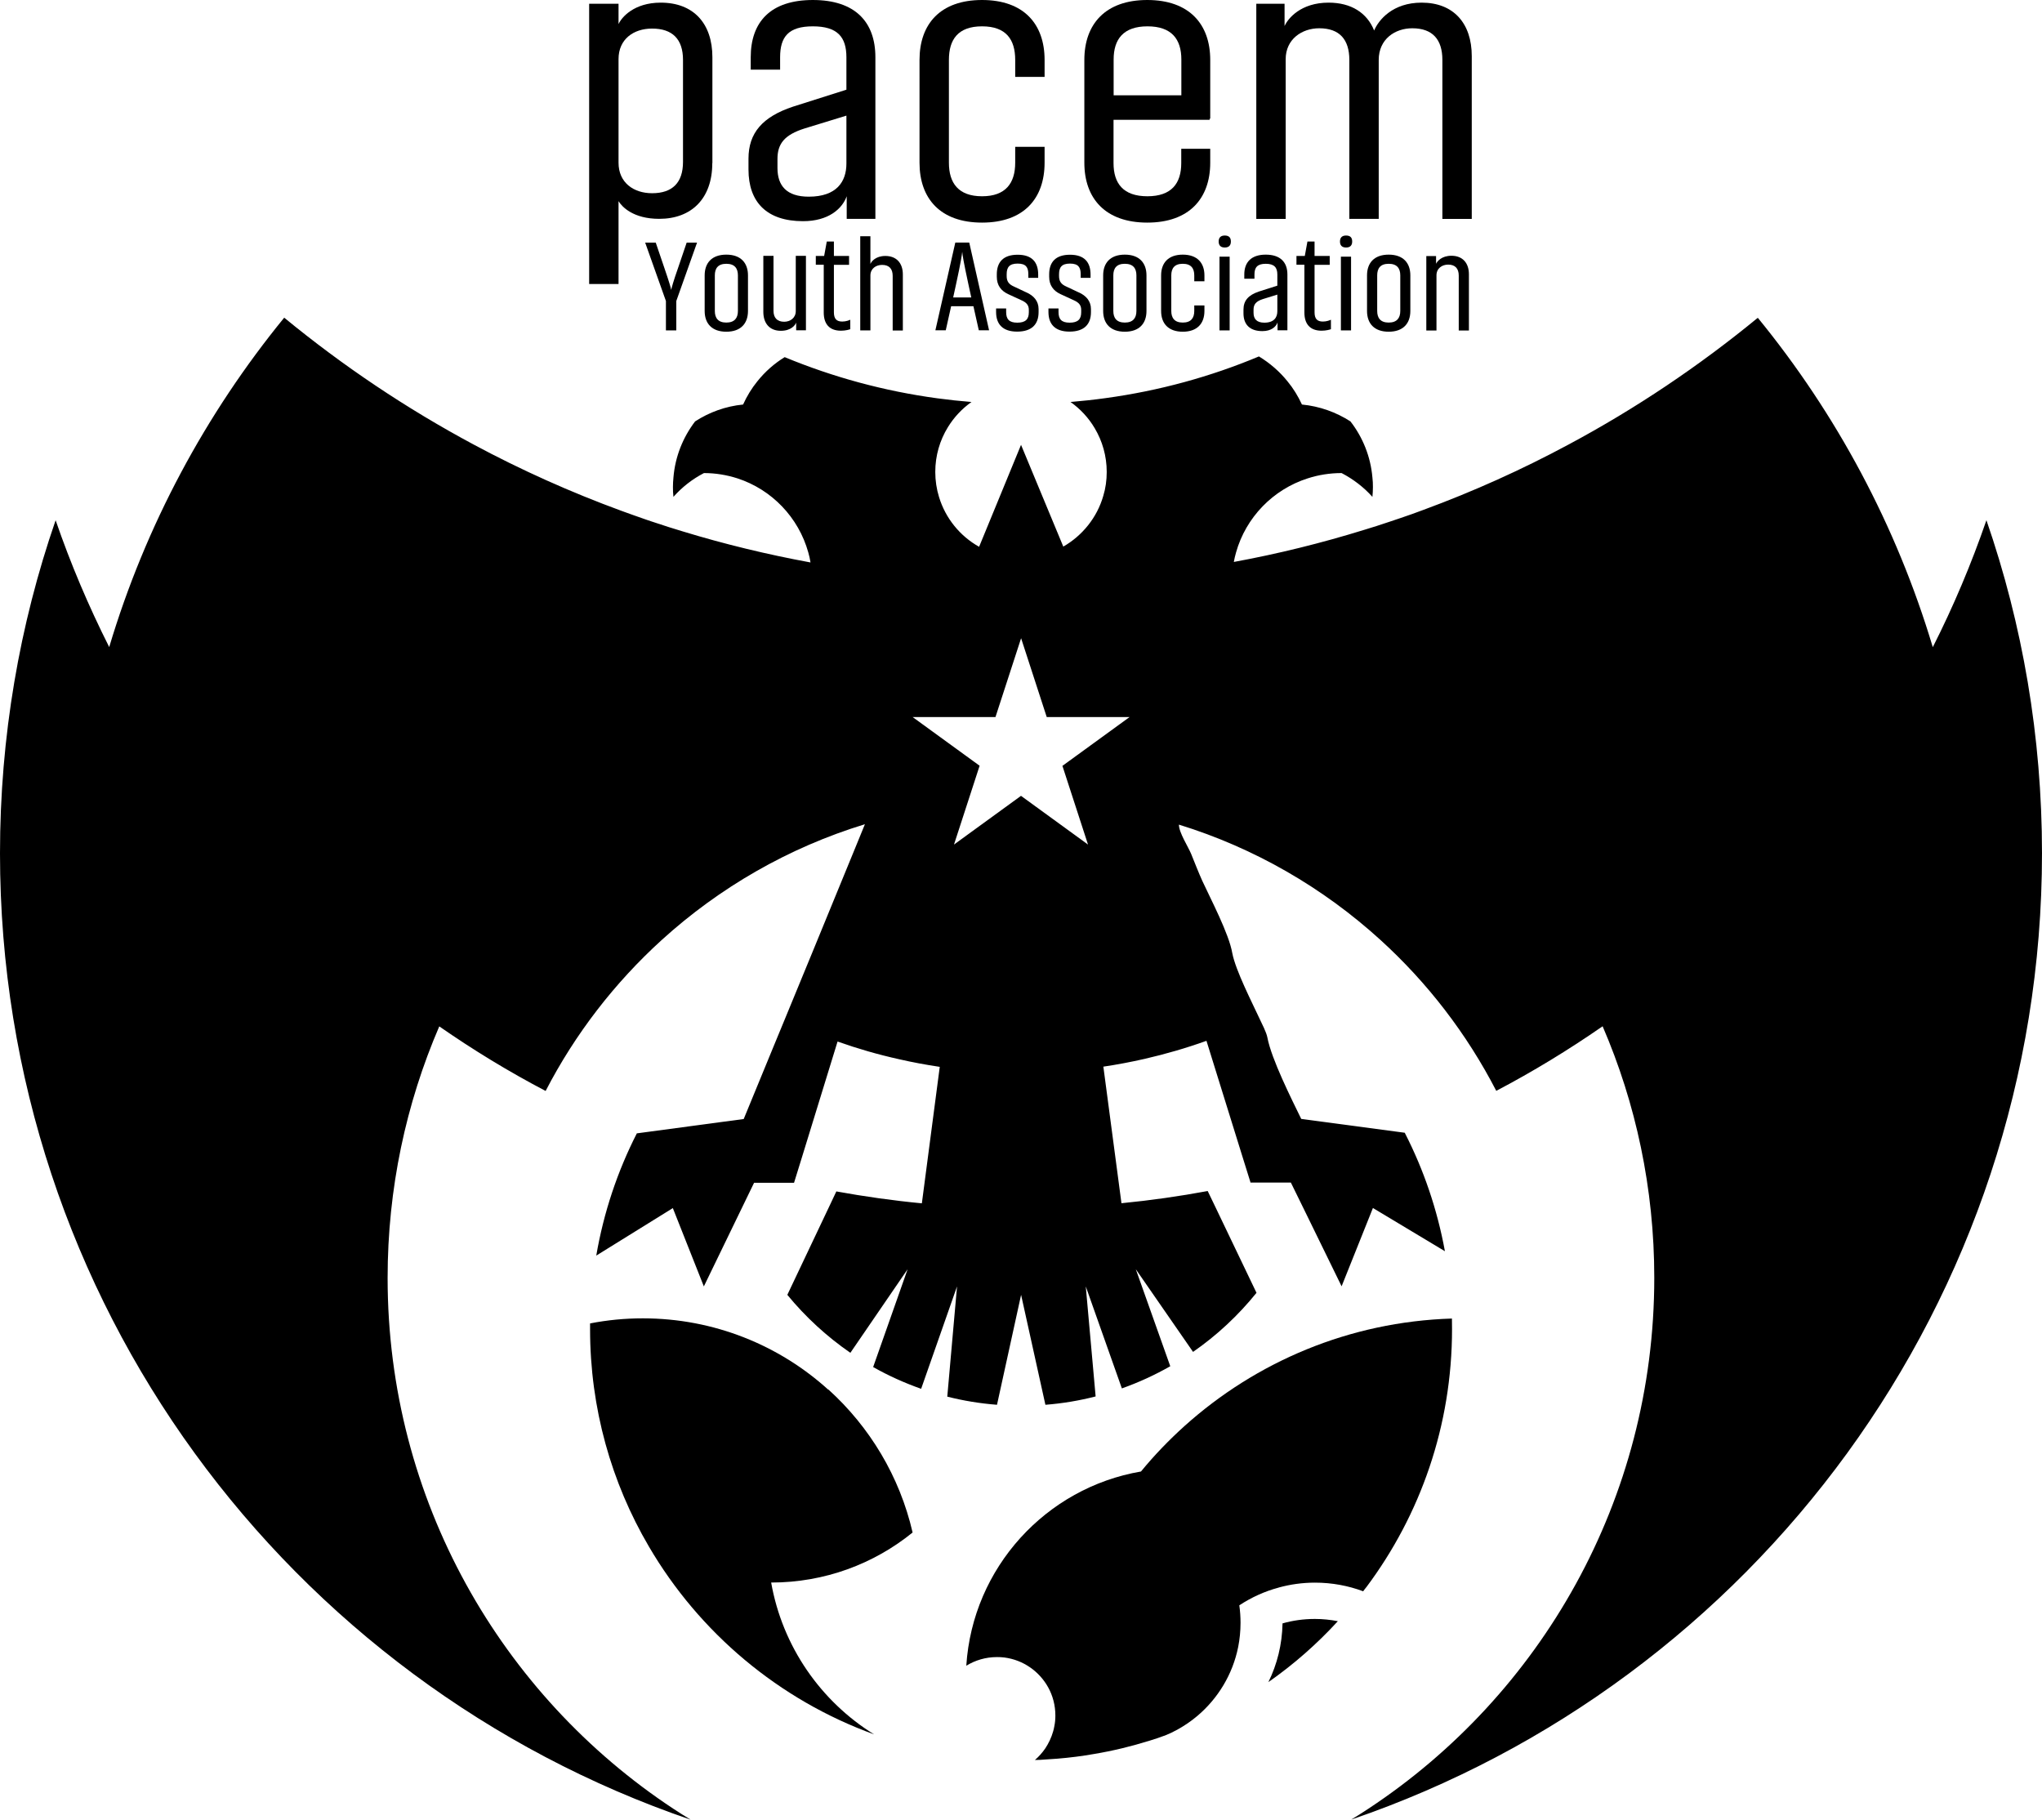 <?xml version="1.0" encoding="UTF-8"?>
<svg id="Layer_3" data-name="Layer 3" xmlns="http://www.w3.org/2000/svg" viewBox="0 0 200.82 178.95">
  <g>
    <g>
      <path d="M65.49,32.49v-2.89l-2.04-5.74h1.04l.85,2.5c.45,1.31.63,1.92.67,2.15.04-.22.22-.87.67-2.15l.85-2.5h1.02l-2.04,5.74v2.89h-1.01Z"/>
      <path d="M73.56,30.58c0,1.22-.7,2.04-2.13,2.04s-2.13-.82-2.13-2.04v-3.5c0-1.22.7-2.04,2.13-2.04s2.13.82,2.13,2.04v3.5ZM72.57,27.08c0-.69-.32-1.14-1.14-1.14s-1.13.45-1.13,1.14v3.5c0,.69.32,1.14,1.13,1.14s1.14-.45,1.14-1.14v-3.5Z"/>
      <path d="M79.26,25.17v7.31h-.96v-.76c-.09.26-.51.81-1.51.81-1.11,0-1.72-.74-1.72-1.86v-5.51h1v5.4c0,.69.36,1.08,1.05,1.08.59,0,1.14-.37,1.14-1.05v-5.43h1Z"/>
      <path d="M80.23,25.17h.82l.26-1.42h.7v1.42h1.49v.87h-1.49v4.67c0,.64.26.91.82.91.37,0,.69-.13.79-.18v.93c-.09.04-.47.15-.92.15-1.15,0-1.69-.68-1.69-1.79v-4.7h-.78v-.87Z"/>
      <path d="M84.6,32.49v-9.26h1v2.73c.1-.26.53-.79,1.47-.79,1.09,0,1.72.7,1.72,1.82v5.51h-1v-5.37c0-.7-.35-1.08-1.04-1.08-.6,0-1.15.36-1.15,1.04v5.4h-1Z"/>
      <path d="M95.32,23.85l1.95,8.63h-1.01l-.53-2.37h-2.19l-.53,2.37h-1.02l1.96-8.63h1.37ZM93.73,29.25h1.79l-.29-1.33c-.47-2.18-.58-2.87-.6-3.16-.03.29-.13,1-.6,3.16l-.29,1.33Z"/>
      <path d="M100.94,28.75c.73.33,1.2.86,1.2,1.65v.29c0,1.22-.69,1.92-2.11,1.92s-2.07-.73-2.07-1.93v-.35h.99v.36c0,.68.28,1.04,1.09,1.04s1.14-.33,1.14-1.02v-.23c0-.44-.19-.72-.74-.96l-1.28-.59c-.72-.33-1.13-.88-1.13-1.72v-.23c0-1.2.63-1.93,2.05-1.93s2.02.74,2.02,1.95v.32h-.97v-.35c0-.68-.23-1.05-1.05-1.05s-1.08.37-1.08,1.05v.17c0,.54.22.82.72,1.04l1.23.58Z"/>
      <path d="M106.09,28.75c.73.33,1.2.86,1.2,1.65v.29c0,1.22-.69,1.92-2.11,1.92s-2.07-.73-2.07-1.93v-.35h.99v.36c0,.68.28,1.04,1.09,1.04s1.14-.33,1.14-1.02v-.23c0-.44-.19-.72-.74-.96l-1.28-.59c-.72-.33-1.13-.88-1.13-1.72v-.23c0-1.2.63-1.93,2.05-1.93s2.02.74,2.02,1.95v.32h-.97v-.35c0-.68-.23-1.05-1.05-1.05s-1.08.37-1.08,1.05v.17c0,.54.22.82.72,1.04l1.23.58Z"/>
      <path d="M112.75,30.58c0,1.22-.7,2.04-2.13,2.04s-2.13-.82-2.13-2.04v-3.5c0-1.22.7-2.04,2.13-2.04s2.13.82,2.13,2.04v3.5ZM111.76,27.08c0-.69-.32-1.14-1.14-1.14s-1.13.45-1.13,1.14v3.5c0,.69.32,1.14,1.13,1.14s1.14-.45,1.14-1.14v-3.5Z"/>
      <path d="M117.45,30.58v-.54h1v.54c0,1.22-.7,2.04-2.13,2.04s-2.13-.82-2.13-2.04v-3.5c0-1.22.7-2.04,2.13-2.04s2.13.82,2.13,2.04v.58h-1v-.58c0-.69-.31-1.14-1.13-1.14s-1.13.45-1.13,1.14v3.5c0,.69.32,1.14,1.13,1.14s1.13-.45,1.13-1.14Z"/>
      <path d="M121.05,23.75c0,.33-.15.59-.6.59s-.6-.26-.6-.59.15-.59.6-.59.6.24.6.59ZM119.93,25.24h1v7.25h-1v-7.25Z"/>
      <path d="M124.15,32.56c-1.24,0-1.86-.65-1.86-1.75v-.37c0-.87.47-1.42,1.51-1.77l1.82-.58v-1.1c0-.69-.31-1.05-1.14-1.05s-1.11.36-1.11,1.05v.42h-1v-.42c0-1.2.68-1.95,2.11-1.95s2.13.74,2.13,1.95v5.49h-.97v-.77c-.15.42-.61.85-1.49.85ZM124.34,31.73c.95,0,1.28-.51,1.28-1.13v-1.63l-1.42.44c-.69.22-.92.53-.92,1.04v.31c0,.6.31.97,1.06.97Z"/>
      <path d="M127.5,25.17h.82l.26-1.42h.7v1.42h1.49v.87h-1.49v4.67c0,.64.26.91.82.91.37,0,.69-.13.79-.18v.93c-.09.04-.47.15-.92.15-1.15,0-1.69-.68-1.69-1.79v-4.7h-.78v-.87Z"/>
      <path d="M132.98,23.75c0,.33-.15.59-.6.59s-.6-.26-.6-.59.15-.59.6-.59.6.24.6.59ZM131.87,25.24h1v7.25h-1v-7.25Z"/>
      <path d="M138.7,30.58c0,1.22-.7,2.04-2.13,2.04s-2.13-.82-2.13-2.04v-3.5c0-1.22.7-2.04,2.13-2.04s2.13.82,2.13,2.04v3.5ZM137.71,27.08c0-.69-.32-1.14-1.14-1.14s-1.13.45-1.13,1.14v3.5c0,.69.32,1.14,1.13,1.14s1.14-.45,1.14-1.14v-3.5Z"/>
      <path d="M140.27,32.49v-7.31h.96v.76c.12-.26.56-.79,1.51-.79,1.09,0,1.72.7,1.72,1.82v5.53h-1v-5.4c0-.69-.35-1.08-1.04-1.08-.6,0-1.15.37-1.15,1.05v5.43h-1Z"/>
    </g>
    <g>
      <path d="M70.05,16.04c0,3.48-2.04,5.48-5.22,5.48-2.56,0-3.67-1.19-4-1.74v8.15h-2.89V.37h2.89v2c.3-.67,1.52-2.11,4.15-2.11,3.22,0,5.08,2.04,5.08,5.37v10.41ZM60.83,16c0,1.96,1.48,3,3.3,3,2,0,3.04-1.04,3.04-3.08V5.89c0-2.04-1.04-3.08-3.04-3.08-1.82,0-3.3,1.04-3.3,3v10.19Z"/>
      <path d="M78.98,21.75c-3.59,0-5.37-1.89-5.37-5.08v-1.07c0-2.52,1.37-4.11,4.37-5.11l5.26-1.67v-3.19c0-2-.89-3.04-3.3-3.04s-3.22,1.04-3.22,3.04v1.22h-2.89v-1.22c0-3.48,1.96-5.63,6.11-5.63s6.15,2.15,6.15,5.63v15.89h-2.82v-2.22c-.44,1.22-1.78,2.45-4.3,2.45ZM79.54,19.34c2.74,0,3.7-1.48,3.7-3.26v-4.71l-4.11,1.26c-2,.63-2.67,1.52-2.67,3v.89c0,1.74.89,2.82,3.08,2.82Z"/>
      <path d="M99.84,16v-1.56h2.89v1.56c0,3.52-2.04,5.89-6.15,5.89s-6.15-2.37-6.15-5.89V5.89c0-3.52,2.04-5.89,6.15-5.89s6.15,2.37,6.15,5.89v1.67h-2.89v-1.67c0-2-.89-3.3-3.26-3.3s-3.26,1.3-3.26,3.3v10.11c0,2,.93,3.3,3.26,3.3s3.26-1.3,3.26-3.3Z"/>
      <path d="M118.96,11.67v.11h-9.45v4.26c0,2,.96,3.26,3.33,3.26s3.33-1.26,3.33-3.26v-1.41h2.85v1.37c0,3.52-2.07,5.89-6.19,5.89s-6.19-2.37-6.19-5.89V5.89c0-3.52,2.07-5.89,6.19-5.89s6.19,2.37,6.19,5.89v5.78h-.07ZM109.51,9.37h6.67v-3.52c0-2-.96-3.26-3.33-3.26s-3.33,1.26-3.33,3.26v3.52Z"/>
      <path d="M123.55,21.53V.37h2.78v2.19c.33-.74,1.59-2.3,4.33-2.3,2.22,0,3.78,1,4.48,2.74.44-1.04,1.82-2.74,4.67-2.74,3.15,0,4.93,2.04,4.93,5.26v16.01h-2.89V5.89c0-2-.96-3.11-2.96-3.11-1.7,0-3.3,1.07-3.3,3.11v15.63h-2.89V5.89c0-2-.96-3.11-2.96-3.11-1.7,0-3.3,1.07-3.3,3.04v15.71h-2.89Z"/>
    </g>
  </g>
  <g>
    <polygon points="100.41 62.76 97.89 70.51 89.74 70.51 96.34 75.3 93.82 83.05 100.41 78.26 107 83.05 104.48 75.3 111.08 70.51 102.93 70.51 100.41 62.76" fill="none"/>
    <path d="M81.45,136.65c-4.82-4.36-11.22-7.01-18.23-7.01-1.78,0-3.51.17-5.19.5,0,.19,0,.38,0,.56,0,7.79,2.1,15.1,5.78,21.37,4.96,8.48,12.78,15.08,22.15,18.48-5.24-3.25-9.01-8.63-10.12-14.93,5.27,0,10.11-1.84,13.91-4.92-1.27-5.51-4.22-10.39-8.28-14.06Z"/>
    <path d="M125.76,156.11c1.13-.31,2.33-.48,3.56-.48,1.67,0,3.27.3,4.74.85.11-.15.22-.3.34-.44,5.28-7.07,8.4-15.84,8.4-25.34,0-.35,0-.69-.01-1.04-10.09.31-19.28,4.26-26.3,10.57-1.53,1.38-2.97,2.87-4.28,4.47-9.34,1.6-16.56,9.45-17.18,19.1.88-.54,1.91-.85,3.01-.85.17,0,.34,0,.51.02.08,0,.15.01.22.02,1.87.24,3.45,1.37,4.32,2.95.45.82.7,1.76.7,2.76,0,.35-.03.7-.1,1.04-.03.18-.07.35-.12.52-.17.6-.44,1.17-.78,1.68-.29.42-.63.8-1.01,1.13.35,0,.7-.02,1.04-.05.4-.02.79-.05,1.18-.08,1.21-.1,2.41-.25,3.59-.46,1.86-.31,3.67-.75,5.43-1.3.01,0,.03,0,.04-.01.49-.15.97-.31,1.45-.49,0,0,.01,0,.02,0,.43-.17.85-.37,1.25-.59.7-.39,1.37-.84,1.98-1.36,2.02-1.71,3.47-4.08,4.01-6.78.15-.76.23-1.56.23-2.37,0-.59-.04-1.16-.12-1.72,1.17-.77,2.47-1.37,3.86-1.74Z"/>
    <path d="M126.13,159.65c-.04,2.06-.53,4.01-1.39,5.76,2.49-1.74,4.78-3.75,6.83-5.99-.73-.14-1.49-.22-2.26-.22-1.1,0-2.18.15-3.19.44Z"/>
    <path d="M195.35,51.17c-1.48,4.29-3.24,8.46-5.27,12.47-3.59-11.98-9.49-22.95-17.21-32.39-5.77,4.74-12,8.93-18.64,12.48-4.56,2.45-9.31,4.59-14.22,6.4-.76.29-1.53.56-2.3.82-.36.12-.71.24-1.07.36-.83.28-1.66.55-2.5.8-4.17,1.29-8.44,2.35-12.8,3.15.06-.32.13-.63.22-.94.97-3.44,3.63-6.19,7.05-7.28,1.05-.34,2.17-.52,3.33-.52h0c1.15.6,2.18,1.39,3.03,2.34.03-.31.05-.64.05-.96s-.01-.63-.05-.95c-.18-2.06-.95-3.95-2.16-5.51,0,0,0,0,0,0-1.4-.9-3.02-1.49-4.77-1.66-.38-.82-.85-1.59-1.42-2.28-.78-.97-1.74-1.8-2.81-2.45-4.75,1.99-9.81,3.38-15.08,4.1-1.14.16-2.29.28-3.45.38.96.68,1.78,1.56,2.38,2.58.75,1.26,1.18,2.73,1.18,4.3,0,.82-.11,1.61-.34,2.36-.61,2.12-2.05,3.9-3.93,4.98l-4.15-9.99h0s0-.03,0-.03l-4.13,10.04c-1.87-1.05-3.3-2.79-3.94-4.89-.24-.78-.37-1.61-.37-2.47,0-1.61.45-3.12,1.24-4.4.6-.98,1.39-1.82,2.32-2.48-1.13-.09-2.24-.21-3.35-.36-5.25-.71-10.29-2.09-15.02-4.05-1.03.63-1.94,1.44-2.69,2.38-.56.69-1.03,1.46-1.4,2.28-1.73.17-3.33.76-4.72,1.66h0c-1.19,1.56-1.96,3.45-2.13,5.51-.03.31-.05.63-.05.95s.01.65.05.96c.84-.95,1.86-1.75,3-2.34h0c1.15,0,2.26.19,3.29.52,3.38,1.1,6.01,3.84,6.97,7.28.09.32.17.65.22.99-4.29-.79-8.5-1.81-12.62-3.07-.87-.26-1.72-.53-2.58-.82-.33-.1-.66-.22-.99-.33-.8-.28-1.6-.56-2.39-.85-5.02-1.84-9.88-4.02-14.54-6.52-6.63-3.55-12.87-7.74-18.64-12.48-7.71,9.44-13.63,20.41-17.21,32.39-2.02-4.01-3.79-8.17-5.27-12.47C1.92,61.43,0,72.45,0,83.91c0,44.09,28.41,81.53,67.92,95.03-.57-.35-1.13-.7-1.69-1.07-16.93-11.17-28.11-30.37-28.11-52.2,0-8.79,1.81-17.15,5.08-24.74,3.34,2.32,6.83,4.45,10.46,6.35,2.9-5.61,6.78-10.63,11.41-14.84,5.68-5.16,12.47-9.09,19.99-11.39l-1.13,2.76-1.01,2.46h0s-3,7.31-3,7.31l-2.76,6.7-1,2.42-3.02,7.34-2.39.32-8.12,1.09h0c-1.9,3.72-3.26,7.77-3.99,12.02l7.53-4.67,3.05,7.7,3.5-7.22,1.44-2.97h3.93l.7-2.26h0s3.58-11.63,3.58-11.63c1.97.7,3.98,1.28,6.05,1.74,1.31.3,2.65.55,4,.75l-1.76,13.42c-2.84-.27-5.65-.67-8.41-1.17l-.6,1.27-4.22,8.9c1.79,2.18,3.88,4.1,6.2,5.7l5.63-8.22-3.39,9.62c1.5.85,3.08,1.56,4.72,2.14l3.53-10.07-.96,10.84c1.58.4,3.21.67,4.89.8l2.37-10.81h0l2.39,10.81c1.69-.13,3.34-.41,4.94-.82l-.97-10.82,3.55,10.03c1.66-.59,3.25-1.32,4.76-2.18l-3.39-9.54,5.63,8.13c2.35-1.63,4.45-3.59,6.24-5.81l-4.25-8.87-.55-1.14c-2.79.52-5.62.92-8.48,1.2l-1.78-13.43c1.36-.2,2.71-.46,4.04-.76,2.09-.48,4.12-1.07,6.1-1.78l3.54,11.39.78,2.5v.05h3.98l1.29,2.63,3.7,7.57,3.08-7.7,7.08,4.25c-.75-4.1-2.08-7.99-3.92-11.59,0-.02-.02-.04-.03-.06l-8.08-1.08-2.1-.28c-.95-1.95-2.93-5.88-3.33-8.01h0c-.09-.5-.56-1.4-.77-1.85-.73-1.58-2.35-4.73-2.68-6.44h0c-.32-1.9-2.15-5.37-2.95-7.11-.3-.65-.83-1.99-1.1-2.66-.3-.72-1.2-2.09-1.2-2.87,7.45,2.3,14.18,6.21,19.81,11.33,4.63,4.21,8.5,9.23,11.4,14.85,3.62-1.9,7.11-4.03,10.46-6.35,3.27,7.58,5.08,15.95,5.08,24.73,0,21.83-11.18,41.03-28.1,52.2-.56.37-1.12.73-1.7,1.08,39.51-13.5,67.93-50.95,67.93-95.04,0-11.47-1.92-22.48-5.47-32.75ZM104.48,75.3l2.52,7.75-6.59-4.79-6.59,4.79,2.52-7.75-6.59-4.79h8.15l2.52-7.75,2.52,7.75h8.15l-6.59,4.79Z"/>
  </g>
</svg>